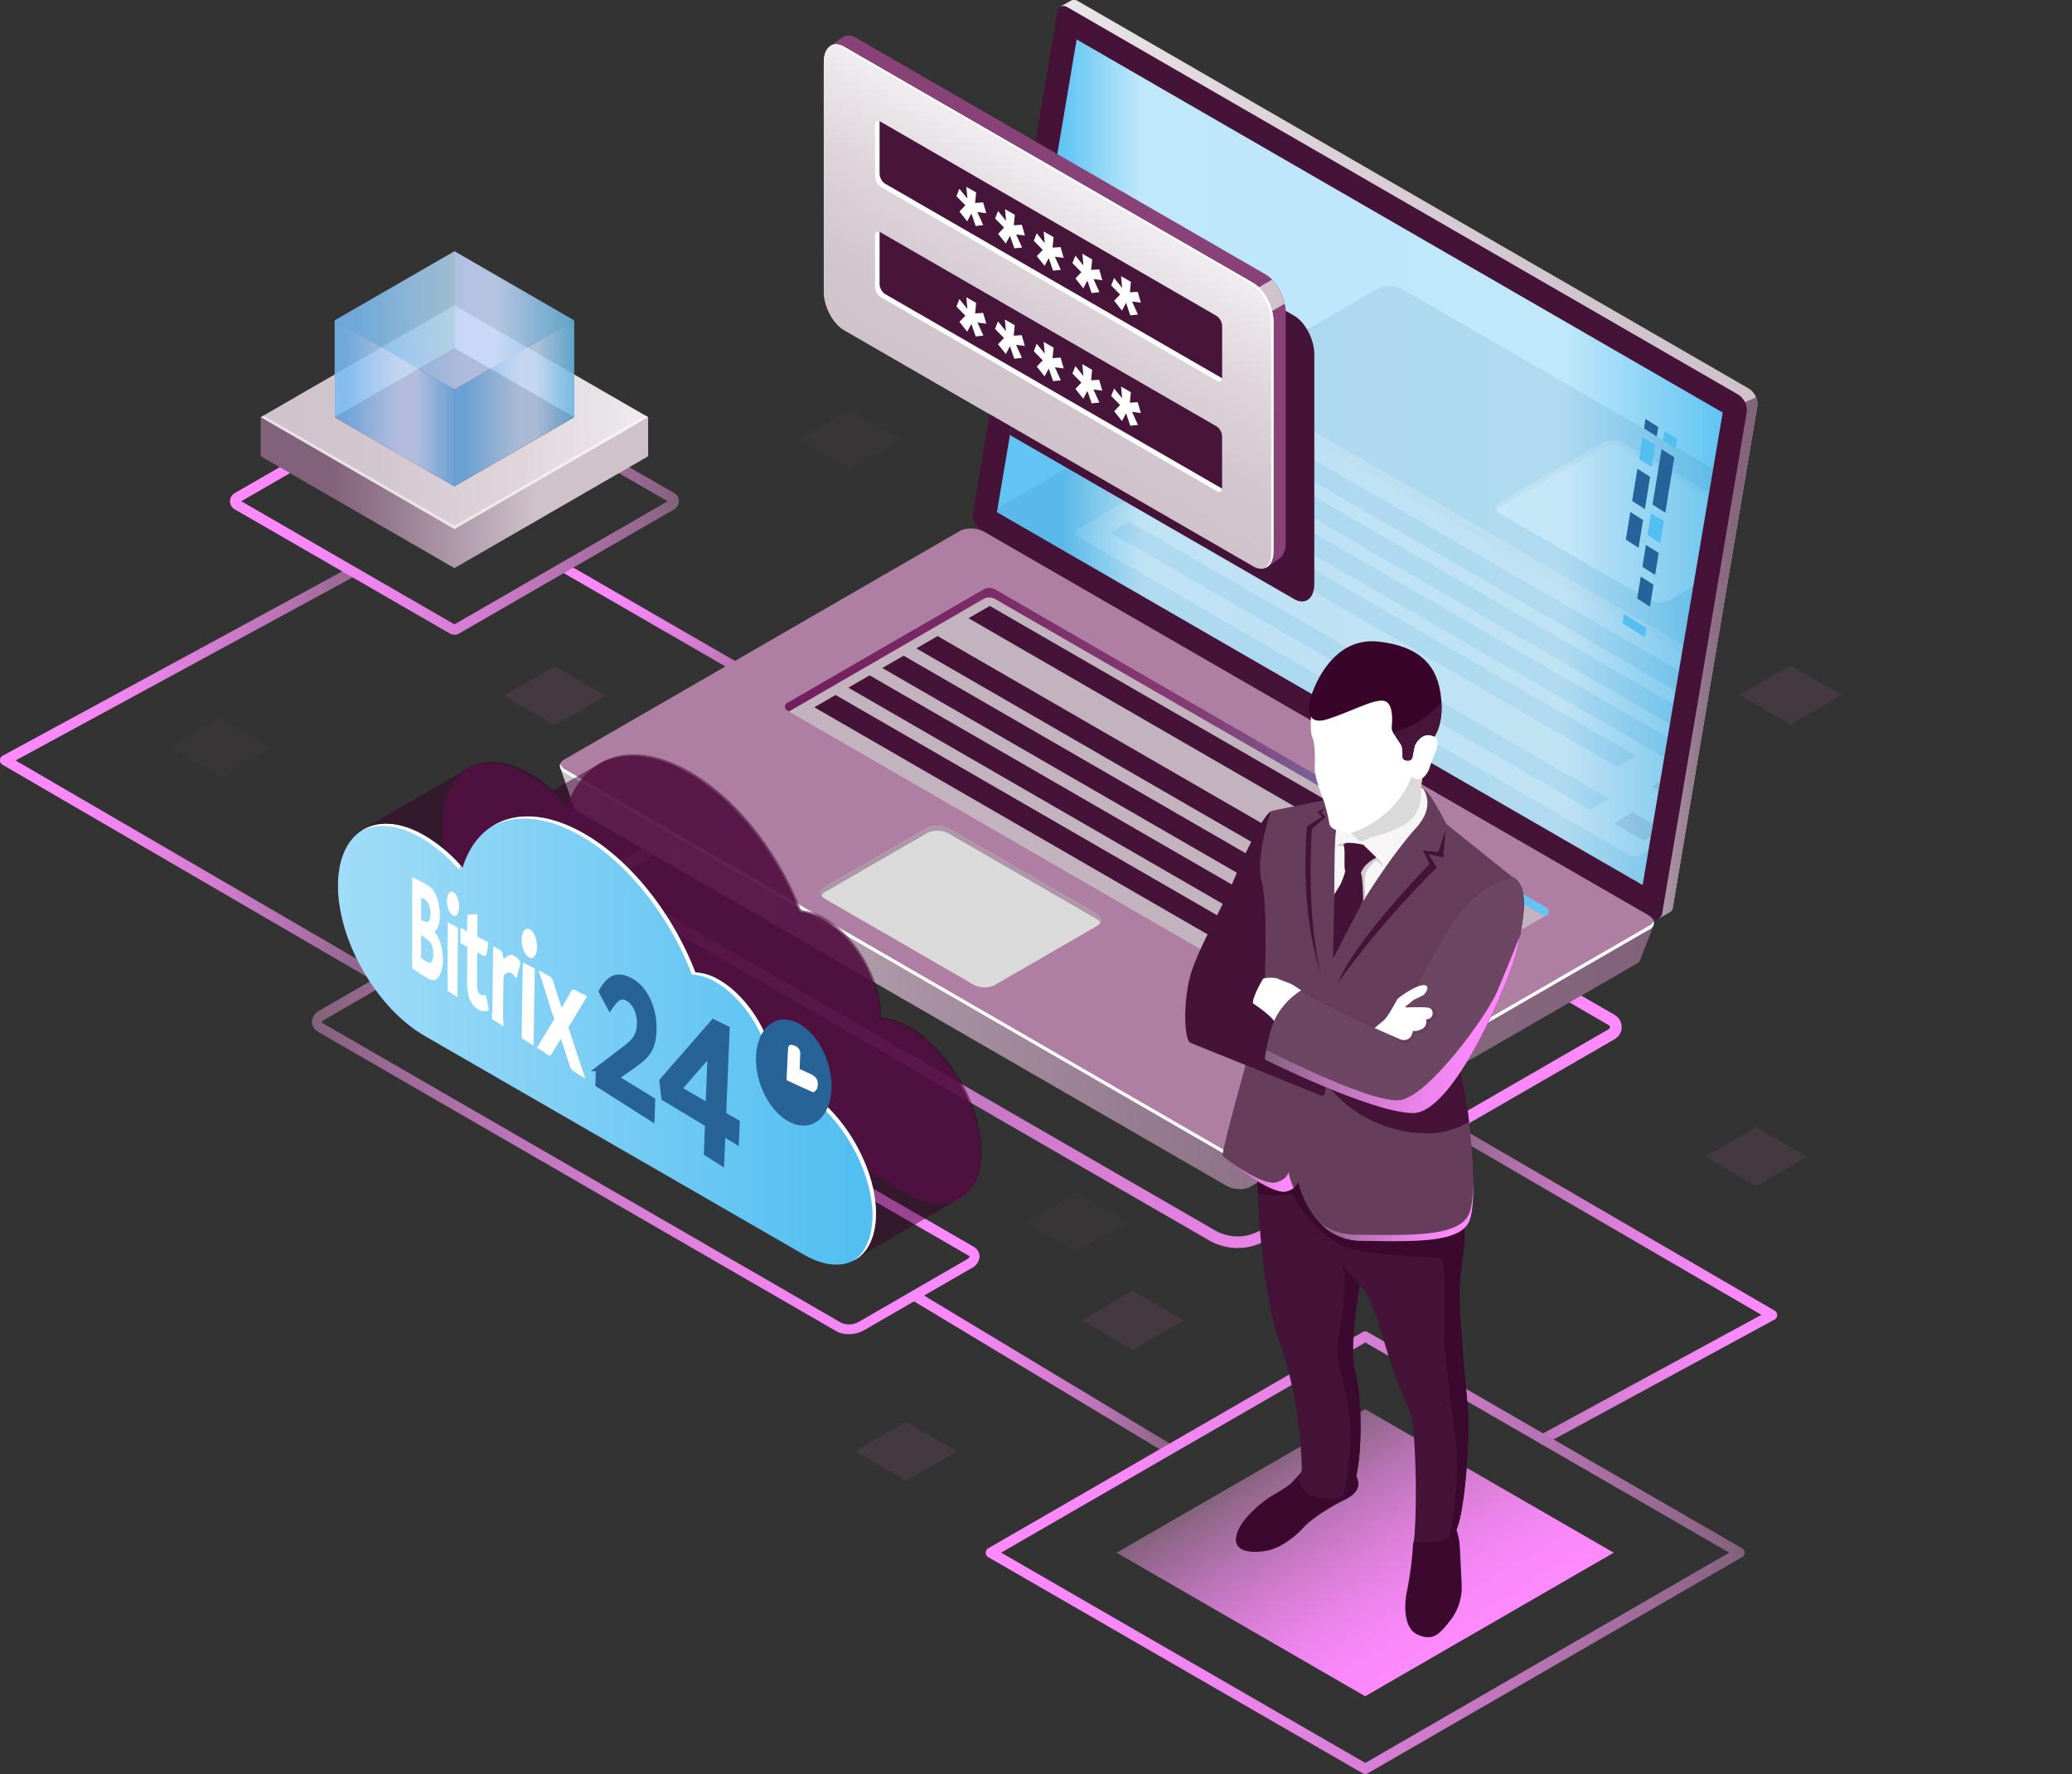 <?xml version="1.0" encoding="UTF-8"?> <svg xmlns="http://www.w3.org/2000/svg" xmlns:xlink="http://www.w3.org/1999/xlink" viewBox="0 0 664.72 569"><rect x="0" y="0" width="664.72" height="569" fill="#333333" stroke="none"/> <defs> <style>.cls-1{fill:url(#Безымянный_градиент_205);}.cls-2{isolation:isolate;}.cls-3{fill:url(#Безымянный_градиент_33);}.cls-4{fill:url(#Безымянный_градиент_33-2);}.cls-5{fill:url(#Безымянный_градиент_34);}.cls-6{fill:url(#Безымянный_градиент_33-3);}.cls-7{fill:url(#Безымянный_градиент_34-2);}.cls-8{fill:url(#Безымянный_градиент_36);}.cls-9{fill:#441337;}.cls-10,.cls-26,.cls-57,.cls-58,.cls-59{fill-rule:evenodd;}.cls-10{fill:url(#Безымянный_градиент_211);}.cls-11{fill:url(#Безымянный_градиент_36-2);}.cls-12{fill:#af7fa3;}.cls-13,.cls-49,.cls-58{fill:#fff;}.cls-14{fill:#623957;}.cls-15{fill:#c3b3bf;}.cls-16{fill:url(#linear-gradient);}.cls-17{fill:#dadada;}.cls-18{fill:#ad97a7;}.cls-19{opacity:0.11;}.cls-20{clip-path:url(#clip-path);}.cls-21{fill:#25639a;}.cls-22{fill:url(#Безымянный_градиент_34-3);}.cls-23{fill:#53bff1;}.cls-24{fill:url(#Безымянный_градиент_33-4);}.cls-25{fill:#731e5e;opacity:0.81;}.cls-26,.cls-50{fill:#360128;}.cls-26,.cls-49,.cls-51,.cls-52,.cls-53{opacity:0.5;}.cls-27{fill:url(#Безымянный_градиент_5991);}.cls-28{fill:url(#Безымянный_градиент_37);}.cls-29{fill:url(#Безымянный_градиент_33-5);}.cls-30{fill:url(#Безымянный_градиент_33-6);}.cls-31{fill:url(#Безымянный_градиент_33-7);}.cls-32{fill:#3c092e;}.cls-33{fill:#663e5c;}.cls-34{fill:url(#Безымянный_градиент_37-2);}.cls-35{fill:url(#Безымянный_градиент_37-3);}.cls-36{fill:#f7f5f6;}.cls-37,.cls-44,.cls-45{fill:#6c4662;}.cls-38{fill:#38042a;}.cls-39{fill:#d3c7d0;}.cls-40{fill:url(#Безымянный_градиент_37-4);}.cls-41{fill:#461539;}.cls-42{fill:#894278;}.cls-43{fill:url(#Безымянный_градиент_34-4);}.cls-44{opacity:0.3;}.cls-44,.cls-45{mix-blend-mode:lighten;}.cls-45{opacity:0.1;}.cls-46{fill:url(#Безымянный_градиент_33-8);}.cls-47{fill:url(#Безымянный_градиент_35);}.cls-48{fill:url(#Безымянный_градиент_34-6);}.cls-51{fill:url(#Безымянный_градиент_33-9);}.cls-52{fill:url(#Безымянный_градиент_33-10);}.cls-53{fill:url(#Безымянный_градиент_33-11);}.cls-54,.cls-55,.cls-56{opacity:0.74;}.cls-54{fill:url(#Безымянный_градиент_214);}.cls-55{fill:url(#Безымянный_градиент_214-2);}.cls-56{fill:url(#Безымянный_градиент_214-3);}.cls-57,.cls-59{fill:#286398;}.cls-59{stroke:#286398;stroke-miterlimit:10;stroke-width:1.63px;}</style> <linearGradient id="Безымянный_градиент_205" x1="319.83" y1="148.26" x2="552.66" y2="148.26" gradientUnits="userSpaceOnUse"> <stop offset="0.09" stop-color="#61c4f2"></stop> <stop offset="0.16" stop-color="#9fdcf8"></stop> <stop offset="0.2" stop-color="#c0e8fb"></stop> <stop offset="0.37" stop-color="#bee7fb"></stop> <stop offset="0.78" stop-color="#c0e8fb"></stop> <stop offset="0.9" stop-color="#8cd4f6"></stop> <stop offset="1" stop-color="#61c4f2"></stop> </linearGradient> <linearGradient id="Безымянный_градиент_33" x1="1603.96" y1="481.53" x2="1688.32" y2="481.53" gradientTransform="matrix(0.87, 0.5, -1, 0.58, -728.06, -898.76)" gradientUnits="userSpaceOnUse"> <stop offset="0" stop-color="#ff8aff"></stop> <stop offset="0.15" stop-color="#fa89fa"></stop> <stop offset="0.33" stop-color="#ed84ec"></stop> <stop offset="0.52" stop-color="#d77dd4"></stop> <stop offset="0.73" stop-color="#b773b3"></stop> <stop offset="0.94" stop-color="#906689"></stop> <stop offset="1" stop-color="#82627a"></stop> </linearGradient> <linearGradient id="Безымянный_градиент_33-2" x1="298.1" y1="-1978.22" x2="422.55" y2="-1978.22" gradientTransform="matrix(1, 0, 0, -1, -298.1, -1729.22)" xlink:href="#Безымянный_градиент_33"></linearGradient> <linearGradient id="Безымянный_градиент_34" x1="2275.89" y1="586.16" x2="2275.89" y2="507.44" gradientTransform="matrix(-0.87, -0.5, 0, 1.15, 2307.34, 604.87)" gradientUnits="userSpaceOnUse"> <stop offset="0" stop-color="#cfc2cb"></stop> <stop offset="0.3" stop-color="#d3c7cf"></stop> <stop offset="0.65" stop-color="#ded5db"></stop> <stop offset="1" stop-color="#efebee"></stop> </linearGradient> <linearGradient id="Безымянный_градиент_33-3" x1="1892.87" y1="304.51" x2="2220.57" y2="304.51" gradientTransform="matrix(-1, 0, 0, 1, 2413.1, 0)" xlink:href="#Безымянный_градиент_33"></linearGradient> <linearGradient id="Безымянный_градиент_34-2" x1="1849.28" y1="147.22" x2="2097.68" y2="147.22" gradientTransform="matrix(-1, 0, 0, 1, 2413.1, 0)" xlink:href="#Безымянный_градиент_34"></linearGradient> <linearGradient id="Безымянный_градиент_36" x1="1849.28" y1="210.92" x2="1891.93" y2="210.92" gradientTransform="matrix(-1, 0, 0, 1, 2413.1, 0)" gradientUnits="userSpaceOnUse"> <stop offset="0" stop-color="#82627a"></stop> <stop offset="0.18" stop-color="#86677e"></stop> <stop offset="0.4" stop-color="#91758a"></stop> <stop offset="0.63" stop-color="#a48d9e"></stop> <stop offset="0.87" stop-color="#bfaeba"></stop> <stop offset="1" stop-color="#cfc2cb"></stop> </linearGradient> <linearGradient id="Безымянный_градиент_211" x1="319.83" y1="148.26" x2="552.66" y2="148.26" xlink:href="#Безымянный_градиент_205"></linearGradient> <linearGradient id="Безымянный_градиент_36-2" x1="1882.56" y1="282.53" x2="2233.38" y2="282.53" xlink:href="#Безымянный_градиент_36"></linearGradient> <linearGradient id="linear-gradient" x1="251.8" y1="241.22" x2="496.82" y2="241.22" gradientUnits="userSpaceOnUse"> <stop offset="0" stop-color="#731e5e"></stop> <stop offset="0.5" stop-color="#843971"></stop> <stop offset="0.55" stop-color="#833e76"></stop> <stop offset="0.63" stop-color="#7f4e84"></stop> <stop offset="0.71" stop-color="#78689c"></stop> <stop offset="0.8" stop-color="#6f8bbe"></stop> <stop offset="0.89" stop-color="#64b9e8"></stop> <stop offset="0.91" stop-color="#61c4f2"></stop> </linearGradient> <clipPath id="clip-path"> <polygon id="SVGID" class="cls-1" points="345.4 12.66 552.66 132.33 526.96 283.86 319.83 164.27 345.4 12.66"></polygon> </clipPath> <linearGradient id="Безымянный_градиент_34-3" x1="1843.23" y1="167.27" x2="1933.08" y2="167.27" gradientTransform="matrix(-1, 0, 0, 1, 2413.1, 0)" xlink:href="#Безымянный_градиент_34"></linearGradient> <linearGradient id="Безымянный_градиент_33-4" x1="2098.84" y1="365.42" x2="2313.03" y2="365.42" gradientTransform="matrix(-1, 0, 0, 1, 2413.1, 0)" xlink:href="#Безымянный_градиент_33"></linearGradient> <linearGradient id="Безымянный_градиент_5991" x1="2171.56" y1="286.62" x2="2370.85" y2="286.62" gradientTransform="matrix(-0.87, -0.5, 0, 1.15, 2161.59, 1123.47)" gradientUnits="userSpaceOnUse"> <stop offset="0" stop-color="#53bff1"></stop> <stop offset="1" stop-color="#a6def8"></stop> </linearGradient> <linearGradient id="Безымянный_градиент_37" x1="2036.03" y1="440.03" x2="2120.95" y2="440.03" gradientTransform="matrix(-1, 0, 0, 1, 2413.1, 0)" gradientUnits="userSpaceOnUse"> <stop offset="0" stop-color="#82627a"></stop> <stop offset="0.06" stop-color="#906689"></stop> <stop offset="0.27" stop-color="#b773b3"></stop> <stop offset="0.48" stop-color="#d77dd4"></stop> <stop offset="0.67" stop-color="#ed84ec"></stop> <stop offset="0.85" stop-color="#fa89fa"></stop> <stop offset="1" stop-color="#ff8aff"></stop> </linearGradient> <linearGradient id="Безымянный_градиент_33-5" x1="1842.99" y1="411.1" x2="1951.49" y2="411.1" gradientTransform="matrix(-1, 0, 0, 1, 2413.1, 0)" xlink:href="#Безымянный_градиент_33"></linearGradient> <linearGradient id="Безымянный_градиент_33-6" x1="316.23" y1="498.02" x2="559.69" y2="498.02" gradientTransform="matrix(1, 0, 0, 1, 0, 0)" xlink:href="#Безымянный_градиент_33"></linearGradient> <linearGradient id="Безымянный_градиент_33-7" x1="1952.75" y1="533.86" x2="1997.53" y2="462.19" gradientTransform="matrix(-1, 0, 0, 1, 2413.1, 0)" xlink:href="#Безымянный_градиент_33"></linearGradient> <linearGradient id="Безымянный_градиент_37-2" x1="978.86" y1="464.9" x2="1001.87" y2="464.9" gradientTransform="translate(-544.78 -168.29) rotate(4.74)" xlink:href="#Безымянный_градиент_37"></linearGradient> <linearGradient id="Безымянный_градиент_37-3" x1="1011.39" y1="472.37" x2="1059.52" y2="472.37" gradientTransform="translate(-544.78 -168.29) rotate(4.74)" xlink:href="#Безымянный_градиент_37"></linearGradient> <linearGradient id="Безымянный_градиент_37-4" x1="989.27" y1="411.34" x2="1067.56" y2="411.34" gradientTransform="translate(-544.78 -168.29) rotate(4.74)" xlink:href="#Безымянный_градиент_37"></linearGradient> <linearGradient id="Безымянный_градиент_34-4" x1="2015.58" y1="108.67" x2="2029.78" y2="96.75" gradientTransform="matrix(-1, 0, 0, 1, 2413.1, 0)" xlink:href="#Безымянный_градиент_34"></linearGradient> <linearGradient id="Безымянный_градиент_33-8" x1="73.81" y1="160.77" x2="217.76" y2="160.77" gradientTransform="matrix(1, 0, 0, 1, 0, 0)" xlink:href="#Безымянный_градиент_33"></linearGradient> <linearGradient id="Безымянный_градиент_35" x1="83.64" y1="158.01" x2="172.21" y2="158.01" gradientUnits="userSpaceOnUse"> <stop offset="0.25" stop-color="#82627a"></stop> <stop offset="0.44" stop-color="#93778c"></stop> <stop offset="0.85" stop-color="#beadb9"></stop> <stop offset="1" stop-color="#cfc2cb"></stop> </linearGradient> <linearGradient id="Безымянный_градиент_34-6" x1="83.64" y1="133.8" x2="207.93" y2="133.8" gradientTransform="matrix(1, 0, 0, 1, 0, 0)" xlink:href="#Безымянный_градиент_34"></linearGradient> <linearGradient id="Безымянный_градиент_33-9" x1="107.37" y1="133.8" x2="184.21" y2="133.8" gradientTransform="matrix(1, 0, 0, 1, 0, 0)" xlink:href="#Безымянный_градиент_33"></linearGradient> <linearGradient id="Безымянный_градиент_33-10" x1="145.79" y1="107.19" x2="184.21" y2="107.19" gradientTransform="matrix(1, 0, 0, 1, 0, 0)" xlink:href="#Безымянный_градиент_33"></linearGradient> <linearGradient id="Безымянный_градиент_33-11" x1="107.37" y1="107.19" x2="145.79" y2="107.19" gradientTransform="matrix(1, 0, 0, 1, 0, 0)" xlink:href="#Безымянный_градиент_33"></linearGradient> <linearGradient id="Безымянный_градиент_214" x1="107.37" y1="102.77" x2="184.21" y2="102.77" gradientUnits="userSpaceOnUse"> <stop offset="0.09" stop-color="#61c4f2"></stop> <stop offset="0.37" stop-color="#9ddbf8"></stop> <stop offset="0.55" stop-color="#bee7fb"></stop> <stop offset="0.68" stop-color="#c0e8fb"></stop> <stop offset="0.85" stop-color="#8cd4f6"></stop> <stop offset="1" stop-color="#61c4f2"></stop> </linearGradient> <linearGradient id="Безымянный_градиент_214-2" x1="145.79" y1="129.37" x2="184.21" y2="129.37" xlink:href="#Безымянный_градиент_214"></linearGradient> <linearGradient id="Безымянный_градиент_214-3" x1="107.37" y1="129.37" x2="145.79" y2="129.37" xlink:href="#Безымянный_градиент_214"></linearGradient> </defs> <title>CRM_1</title> <g class="cls-2"> <g id="Слой_2" data-name="Слой 2"> <g id="Слой_1-2" data-name="Слой 1"> <path class="cls-3" d="M251,224.08a1.51,1.51,0,0,1-.76-.21l-70-40.41a1.53,1.53,0,1,1,1.53-2.65l70,40.41a1.53,1.53,0,0,1-.77,2.86Z"></path> <path class="cls-4" d="M122.8,316a1.64,1.64,0,0,1-.83-.22L.82,245.29a1.65,1.65,0,0,1,0-2.87l111-60.25a1.65,1.65,0,0,1,1.57,2.89L5,243.92l118.62,69a1.65,1.65,0,0,1-.83,3.07Z"></path> <path class="cls-5" d="M270.78,105.87l131.28,75.79c3.59,2.07,6.5-.13,6.5-4.91V103.18c0-4.78-2.91-10.34-6.5-12.41L270.78,15c-3.59-2.07-6.5.13-6.5,4.91V93.46C264.28,98.25,267.19,103.8,270.78,105.87Z"></path> <path class="cls-6" d="M387.9,397.85,194.78,286.35a4.5,4.5,0,0,1,0-7.79l120-69.28.94-.54L518,325.52a4.5,4.5,0,0,1,0,7.79L406.19,397.85a18.36,18.36,0,0,1-18.29,0Zm-191.24-116a.74.74,0,0,0,0,1.28l193.12,111.5a14.58,14.58,0,0,0,14.54,0l111.79-64.54a.74.74,0,0,0,0-1.28L315.72,213.07Z"></path> <path class="cls-7" d="M315.47,162.67,342.37,3l-2.16-.91L343.46.27v0A2.34,2.34,0,0,1,346,.46L561,124.6a6.07,6.07,0,0,1,2.79,5.46L536.66,291a2,2,0,0,1-1.13,1.64h0l-3.18,1.84-.55-3,.18.06L318.26,168.13A6.07,6.07,0,0,1,315.47,162.67Z"></path> <path class="cls-8" d="M559.79,129l3.54-1.56a4.86,4.86,0,0,1,.45,2.66L536.66,291a2,2,0,0,1-1.13,1.64h0l-3.18,1.84-.55-3,.18.06-10.81-6.24Z"></path> <path class="cls-9" d="M314.89,170.06l215,124.14c1.66,1,3.08.41,3.37-1.31L560.4,132a6.07,6.07,0,0,0-2.79-5.46L342.59,2.4c-1.66-1-3.08-.4-3.37,1.31L312.09,164.6A6.07,6.07,0,0,0,314.89,170.06Z"></path> <polygon class="cls-10" points="345.4 12.66 552.66 132.33 526.96 283.86 319.83 164.27 345.4 12.66"></polygon> <path class="cls-11" d="M179.72,246.23l11.73,6.13,117.67-67.93c2-1.14,5.41-1,7.68.32L519.75,301.92c1.94-1.09,10.8-5.34,10.8-5.34l-4.3,11.19h0a2.56,2.56,0,0,1-1.2,1.33L401.1,380.63c-2,1.14-5.41,1-7.68-.32L185.75,260.41a3.71,3.71,0,0,1-1.74-1.85h0Z"></path> <path class="cls-12" d="M181.54,248.16,394.37,371c2.33,1.35,5.85,1.49,7.87.33l127-73.33c2-1.16,1.76-3.2-.57-4.54L315.85,170.62c-2.33-1.35-5.85-1.49-7.87-.33L181,243.62C179,244.78,179.21,246.82,181.54,248.16Z"></path> <path class="cls-13" d="M181.54,246.94,394.37,369.82c2.33,1.35,5.85,1.49,7.87.33l127-73.33a2.62,2.62,0,0,0,1.23-1.37,2.14,2.14,0,0,1-1.23,2.6l-127,73.33c-2,1.16-5.54,1-7.87-.33L181.54,248.16c-1.57-.9-2.17-2.12-1.8-3.17A3.75,3.75,0,0,0,181.54,246.94Z"></path> <path class="cls-14" d="M458.57,344.46v-2.33c0-.22-.13-.32-.3-.23L450,346.66a.72.72,0,0,0-.3.57v2.33c0,.22.13.32.3.23l8.23-4.75A.72.72,0,0,0,458.57,344.46Z"></path> <path class="cls-14" d="M446.26,351.57v-2.33c0-.22-.13-.32-.3-.23l-8.23,4.75a.72.72,0,0,0-.3.57v2.33c0,.22.13.32.3.23l8.23-4.75A.72.72,0,0,0,446.26,351.57Z"></path> <path class="cls-15" d="M496.14,291.18,319.27,189.06a3.81,3.81,0,0,0-3.81,0l-63,36.44a1.36,1.36,0,0,0,0,2.35L429.27,329.92a3.81,3.81,0,0,0,3.81,0l63.07-36.39A1.36,1.36,0,0,0,496.14,291.18Z"></path> <path class="cls-16" d="M496.14,293.53l-.63.37L319.27,192.14a3.81,3.81,0,0,0-3.81,0l-62.35,36.07-.63-.37a1.36,1.36,0,0,1,0-2.35l63-36.44a3.81,3.81,0,0,1,3.81,0L496.14,291.18A1.36,1.36,0,0,1,496.14,293.53Z"></path> <polygon class="cls-9" points="310.71 198.29 464.34 286.99 471.18 283.05 317.54 194.35 310.71 198.29"></polygon> <polygon class="cls-9" points="293.96 207.96 438.07 291.16 444.9 287.21 300.79 204.02 293.96 207.96"></polygon> <polygon class="cls-9" points="283.06 214.26 452.72 312.22 459.55 308.27 289.89 210.31 283.06 214.26"></polygon> <polygon class="cls-9" points="272.15 220.56 441.81 318.51 448.64 314.57 278.98 216.61 272.15 220.56"></polygon> <polygon class="cls-9" points="261.24 226.85 430.9 324.81 437.74 320.87 268.07 222.91 261.24 226.85"></polygon> <polygon class="cls-9" points="473.63 292.35 480.46 296.3 487.29 292.35 480.46 288.41 473.63 292.35"></polygon> <polygon class="cls-9" points="449.53 297.78 463.71 305.96 470.54 302.02 456.36 293.84 449.53 297.78"></polygon> <path class="cls-17" d="M312.46,315.89l-47.69-27.53c-1.86-1.08-1.86-2.82,0-3.9l32.61-18.83a7.46,7.46,0,0,1,6.75,0l47.69,27.53c1.86,1.08,1.86,2.82,0,3.9l-32.61,18.83A7.46,7.46,0,0,1,312.46,315.89Z"></path> <path class="cls-18" d="M351.82,294.76l-47.69-27.53a7.46,7.46,0,0,0-6.75,0l-32.61,18.83a2.92,2.92,0,0,0-1.17,1.15c-.49-.94-.12-2,1.17-2.75l32.61-18.83a7.46,7.46,0,0,1,6.75,0l47.69,27.53c1.29.74,1.66,1.8,1.17,2.75A2.92,2.92,0,0,0,351.82,294.76Z"></path> <g class="cls-19"> <polygon id="SVGID-2" data-name="SVGID" class="cls-1" points="345.4 12.66 552.66 132.33 526.96 283.86 319.83 164.27 345.4 12.66"></polygon> <g class="cls-20"> <path class="cls-21" d="M315.64,170.36,528.48,293.25c2.33,1.35,5.85,1.49,7.87.33l127-73.33c2-1.16,1.76-3.2-.57-4.54L450,92.82c-2.33-1.35-5.85-1.49-7.87-.33l-127,73.33C313.06,167,313.31,169,315.64,170.36Z"></path> <path class="cls-22" d="M529.11,192.4l-47.69-27.53c-1.86-1.08-1.86-2.82,0-3.9L514,142.14a7.46,7.46,0,0,1,6.75,0l47.69,27.53c1.86,1.08,1.86,2.82,0,3.9L535.86,192.4A7.46,7.46,0,0,1,529.11,192.4Z"></path> <path class="cls-18" d="M568.47,171.26l-47.69-27.53a7.46,7.46,0,0,0-6.75,0l-32.61,18.83a2.92,2.92,0,0,0-1.17,1.15c-.49-.94-.12-2,1.17-2.75L514,142.14a7.46,7.46,0,0,1,6.75,0l47.69,27.53c1.29.74,1.66,1.8,1.17,2.75A2.92,2.92,0,0,0,568.47,171.26Z"></path> <path class="cls-15" d="M589.44,235.42,412.57,133.31a3.81,3.81,0,0,0-3.81,0l-63,36.44a1.36,1.36,0,0,0,0,2.35L522.56,274.17a3.81,3.81,0,0,0,3.81,0l63.07-36.39A1.36,1.36,0,0,0,589.44,235.42Z"></path> <path class="cls-18" d="M589.44,237.78l-.63.37L412.57,136.39a3.81,3.81,0,0,0-3.81,0l-62.35,36.07-.63-.37a1.36,1.36,0,0,1,0-2.35l63-36.44a3.81,3.81,0,0,1,3.81,0L589.44,235.42A1.36,1.36,0,0,1,589.44,237.78Z"></path> <polygon class="cls-21" points="362.26 167.27 516.34 256.23 510.24 259.75 356.16 170.79 362.26 167.27"></polygon> <polygon class="cls-21" points="378.5 157.89 524.95 242.45 518.85 245.97 372.39 161.42 378.5 157.89"></polygon> <polygon class="cls-9" points="535.88 248.76 549.56 256.66 543.46 260.18 529.78 252.28 535.88 248.76"></polygon> <polygon class="cls-9" points="523.8 260.53 533.33 266.03 527.22 269.56 517.7 264.06 523.8 260.53"></polygon> <polygon class="cls-21" points="388.67 152.02 559.74 250.78 553.63 254.31 382.56 155.54 388.67 152.02"></polygon> <polygon class="cls-21" points="398.84 146.15 569.91 244.91 563.8 248.44 392.74 149.67 398.84 146.15"></polygon> <polygon class="cls-21" points="409.01 140.27 580.08 239.04 573.98 242.56 402.91 143.8 409.01 140.27"></polygon> </g> </g> <polygon class="cls-23" points="533.5 141.3 537.59 143.91 538.09 140.88 534 138.27 533.5 141.3"></polygon> <polygon class="cls-21" points="530.15 161.82 534.24 164.43 537.14 146.68 533.05 144.07 530.15 161.82"></polygon> <polygon class="cls-23" points="528.55 171.63 532.64 174.24 533.79 167.2 529.7 164.58 528.55 171.63"></polygon> <polygon class="cls-21" points="526.89 181.8 530.98 184.41 532.13 177.37 528.04 174.75 526.89 181.8"></polygon> <polygon class="cls-23" points="525.81 147.22 529.89 149.83 531.04 142.78 526.96 140.17 525.81 147.22"></polygon> <polygon class="cls-21" points="523.61 160.69 527.69 163.3 529.38 152.95 525.3 150.34 523.61 160.69"></polygon> <polygon class="cls-21" points="521.58 173.09 525.67 175.7 527.12 166.82 523.03 164.21 521.58 173.09"></polygon> <polygon class="cls-21" points="525.23 191.97 529.32 194.58 530.47 187.54 526.38 184.92 525.23 191.97"></polygon> <polygon class="cls-21" points="527.41 137.4 531.5 140.02 531.99 136.98 527.9 134.37 527.41 137.4"></polygon> <polygon class="cls-23" points="520.57 199.89 527.71 204.45 528.19 201.51 521.05 196.94 520.57 199.89"></polygon> <path class="cls-24" d="M268.33,427h0l-166.2-96a3.75,3.75,0,0,1-2.06-3.21,4.52,4.52,0,0,1,2.57-3.76l34.54-19.94c2.62-1.51,6.49-1.65,8.82-.3l166.2,96a3.75,3.75,0,0,1,2.06,3.21,4.52,4.52,0,0,1-2.57,3.75l-34.54,19.94a10,10,0,0,1-4.88,1.23A8,8,0,0,1,268.33,427ZM138.81,307l-34.54,19.94c-.79.46-1,.86-1,.95s.1.21.44.4l166.2,96h0a6.43,6.43,0,0,0,5.58-.3L310.07,404c.79-.46,1-.86,1-.94s-.1-.21-.44-.4l-166.2-96a4.72,4.72,0,0,0-2.3-.5A6.81,6.81,0,0,0,138.81,307Z"></path> <path class="cls-25" d="M169.69,248.62a49.33,49.33,0,0,1,12.18,10.27C187,242.5,202.54,237.41,221,248c15.24,8.8,28.52,26.11,35.55,44.44a16.55,16.55,0,0,1,7.67,2.43c9.95,5.74,18,19.71,18,31.19,0,.25,0,.47,0,.71a21.77,21.77,0,0,1,9.27,3.1c12.72,7.34,23,25.21,23,39.89s-10.31,20.64-23,13.3L169.69,312.83c-15.36-8.87-27.8-30.43-27.8-48.16S154.33,239.76,169.69,248.62Z"></path> <path class="cls-26" d="M116.59,265.89l33.79-19.63h0c5-3,12.05-2.63,19.81,1.85a44.52,44.52,0,0,1,7.31,5.36l13.61-7.87h0c7.48-5.26,18.31-5,30.35,1.93C236.71,256.35,250,273.66,257,292a16.55,16.55,0,0,1,7.67,2.43c9.95,5.74,18,19.71,18,31.19,0,.25,0,.47,0,.71a21.77,21.77,0,0,1,9.27,3.1c12.72,7.34,23,25.21,23,39.89,0,7.28-2.54,12.41-6.64,14.84h0l-.11.06h0L274.86,403.6l-7.28-35-97.39-56.23c-12.45-7.19-23-22.71-26.53-37.78Z"></path> <path class="cls-27" d="M136.23,268a49.34,49.34,0,0,1,12.18,10.27c5.1-16.4,20.68-21.48,39.1-10.85,15.24,8.8,28.52,26.11,35.55,44.44a16.55,16.55,0,0,1,7.67,2.43c9.95,5.74,18,19.71,18,31.19,0,.25,0,.47,0,.71a21.77,21.77,0,0,1,9.27,3.1c12.72,7.34,23,25.21,23,39.89s-10.31,20.64-23,13.3L136.23,332.25c-15.36-8.87-27.8-30.43-27.8-48.16S120.88,259.18,136.23,268Z"></path> <path class="cls-13" d="M147.3,279a49.33,49.33,0,0,0-12.18-10.27c-7.51-4.33-14.32-4.82-19.32-2.13,5.08-3.42,12.35-3.21,20.43,1.46a48.7,48.7,0,0,1,11.53,9.56C147.6,278.05,147.44,278.51,147.3,279Z"></path> <path class="cls-13" d="M279.9,389.91c0-14.69-10.31-32.55-23-39.89a21.77,21.77,0,0,0-9.27-3.1c0-.24,0-.47,0-.71,0-11.48-8.06-25.45-18-31.19a16.55,16.55,0,0,0-7.67-2.43c-7-18.34-20.31-35.65-35.55-44.44-11.14-6.43-21.24-7.11-28.61-3,7.45-4.82,18-4.42,29.72,2.34,15.24,8.8,28.52,26.11,35.55,44.44a16.56,16.56,0,0,1,7.67,2.43c9.95,5.74,18,19.71,18,31.19,0,.25,0,.47,0,.71a21.77,21.77,0,0,1,9.27,3.1c12.72,7.34,23,25.21,23,39.89,0,7.54-2.72,12.78-7.09,15.09C277.63,401.76,279.9,396.79,279.9,389.91Z"></path> <polygon class="cls-28" points="374.1 466.09 377.07 464.09 293.82 413.97 292.15 416.75 374.1 466.09"></polygon> <path class="cls-29" d="M495,463.28a1.65,1.65,0,0,1-.79-3.09l70.87-38.46L462.43,362a1.65,1.65,0,0,1,1.66-2.85l105.21,61.22a1.65,1.65,0,0,1,0,2.87l-73.44,39.85A1.64,1.64,0,0,1,495,463.28Z"></path> <path class="cls-30" d="M438,569a1.65,1.65,0,0,1-.82-.22L317.05,499.45a1.65,1.65,0,0,1,0-2.85l120.09-69.33a1.65,1.65,0,0,1,1.65,0L558.87,496.6a1.65,1.65,0,0,1,0,2.85L438.78,568.78A1.65,1.65,0,0,1,438,569ZM321.17,498,438,565.45,554.75,498,438,430.59Z"></path> <polygon class="cls-31" points="437.96 544.06 517.69 498.02 437.96 451.99 358.23 498.02 437.96 544.06"></polygon> <path class="cls-32" d="M417.6,472.13s-1.37,1.36-2.79,3-5.37,3.78-7,4.76-9.28,6.46-11,12,3.62,6.42,9.12,5.58,10.72-5.75,12.26-7.54,6.81-5.79,13.61-9.1,2.86-8.08,2.86-8.08Z"></path> <path class="cls-32" d="M467,489.95a20.77,20.77,0,0,1,1.28,5.77c.23,3.24.51,10.25.63,12.3a17.33,17.33,0,0,1-3.66,11.77c-3.72,4.71-5.63,6.56-10.37,4.55s-4.43-10-3.48-14.16a114.62,114.62,0,0,0,1.9-14.32,2.88,2.88,0,0,1,.31-1.58Z"></path> <path class="cls-9" d="M403.43,376.87s.09,36.89,8.2,56.67a142.34,142.34,0,0,1,6,37.91s-1.51,3.49.44,6.41,14.49,5.86,16.81-3.51,2-27-.15-34.45,1.5-27.61,1.5-27.61,3.39,2.29,7.55,17,7.34,20.32,8.8,24.38,2.27,28.78,1,40.81c0,0,10.18,1.7,13.25-3.11s4.69-30,4.14-38.12-3.28-34-2.61-41.93,2.49-14.41.86-22.43-55.09-27.07-55.09-27.07Z"></path> <path class="cls-32" d="M468.37,411.3c.66-8,2.49-14.41.86-22.43-.61-3-8.55-7.59-18.22-12.12-16.46-1.92-37.34-4.18-38.78-4a54.24,54.24,0,0,0-7.6,2.44l-1.19,1.68s0,2.24.14,5.91c3.82,1.25,11.25.24,11.25.24,1,2.61,7.18,12,15.07,16.13s31.32,3.39,32.63,4.93,1.06,21.73.85,24.29,1.74,18.78,3.56,33.12c1.79,14.11-1.89,31.11-2,31.66a5.78,5.78,0,0,0,1.92-1.8c3.07-4.81,4.69-30,4.14-38.12S467.71,419.27,468.37,411.3Z"></path> <path class="cls-33" d="M424.47,256.73s-12,2.43-16.07,3.27a2.07,2.07,0,0,0-1.49,1.23c-1.23,2.91-4.37,12-2.51,25.37,2.29,16.46,1.16,27.47,1.16,27.47l-6.25,28.65s-7.63,27.24-7.05,28,15.7,12.88,20.56,11.34,3.34-4.3,3.34-4.3,3.41,20,20.68,20.2,31.38.64,34.49-6.27.1-36.35-2.66-48-9.42-35-9.42-35l26-27.37-21.21-17s-4.93-9.72-7-11-3.23-.27-3.23-.27Z"></path> <path class="cls-34" d="M413.27,375.76c0,1-.63,2.47-3.76,3.46-3.38,1.07-11.47-4.13-16.77-8,2.63,2.3,15.63,12.29,20.08,10.89a7.87,7.87,0,0,0,2.19-1A35.35,35.35,0,0,1,413.27,375.76Z"></path> <path class="cls-35" d="M471.26,389.39c-3.28,7.29-18.17,6.86-36.4,6.61a19.49,19.49,0,0,1-11.25-3.55A18.42,18.42,0,0,0,436.84,398c17.28.24,31.38.64,34.49-6.27,1-2.27,1.38-7,1.3-12.67C472.56,383.68,472.15,387.41,471.26,389.39Z"></path> <path class="cls-36" d="M456.56,253s4.28,5.45-2.25,12.51c-4,4.34-11,13.75-17,23.55-3.74,6.12-7.13,9.35-9.14,14.64,0,0-.1-6.35-.11-16.14,0-9.24.11-18.84.58-21.25C429.64,261.32,451.73,250.43,456.56,253Z"></path> <path class="cls-13" d="M439.64,268.63s-2.3,1.35-3.07,1.21-3.22-2.63-3.22-2.63-6.27-.27-6.88-3a58.28,58.28,0,0,0-1.6-6.83c-.6-1.41-3.14-8.18-3.09-10.9s.27-7.57-.84-10.17-2.05-28.37,22.77-27,16.47,27,16.47,27,1.8.82.61,4.11-1.44,3.63-2,5.27a7.34,7.34,0,0,1-2.52,4l-.49,3a12.29,12.29,0,0,1-2.14,9.17C450.4,266.3,439.64,268.63,439.64,268.63Z"></path> <path class="cls-9" d="M407.7,260.29s-2.66.33-11.79,21.74c-5.1,11.95-12.81,24.26-14.6,33.19s-1.15,18.54.6,19.26,32.29,13,41.86,16.9a.91.91,0,0,0,1.23-.67l3-14.85-19-7.88s-3.54-4.55-6.93-6.31c0,0,4-7,3.82-8.92s.89-21.93-1.16-30.12S407.7,260.29,407.7,260.29Z"></path> <path class="cls-13" d="M417.51,317.72a38.49,38.49,0,0,0-3.24-2.11c-.65-.27-4.15-1.56-4.81-1.88a13.33,13.33,0,0,0-3.59,0,1.12,1.12,0,0,0-.89.56c-.85,1.49-3.23,5.84-3,7.53,0,0,6.28,4.19,6.95,6l1,.24S414.42,319,417.51,317.72Z"></path> <path class="cls-9" d="M468.67,343.67c-.66-2.81-1.55-6.3-2.52-10l-39.23,15.68a41,41,0,0,0,31.65,14.16,26.76,26.76,0,0,0,12.71-3.67A154.86,154.86,0,0,0,468.67,343.67Z"></path> <path class="cls-9" d="M485.25,281.27s-10.27,1.15-18.87,14.06a198.47,198.47,0,0,0-15,27.92l-.33,1.7a6.9,6.9,0,0,1-9.75,4.93c-8.64-4.12-21.42-10.33-23.79-12.16a22.26,22.26,0,0,0-10.2,14.13c-1.88,8-1.46,8-1.46,8s34.07,16.94,47.38,17.12,31.29-43.18,33.38-52.18S491,284,485.25,281.27Z"></path> <path class="cls-37" d="M485.25,281.27s-10.27,1.15-18.87,14.06a198.47,198.47,0,0,0-15,27.92l-.33,1.7a6.9,6.9,0,0,1-9.75,4.93c-8.64-4.12-21.42-10.33-23.79-12.16a22.26,22.26,0,0,0-10.2,14.13c-1.88,8-1.46,8-1.46,8s34.07,16.94,47.38,17.12,31.29-43.18,33.38-52.18S491,284,485.25,281.27Z"></path> <path class="cls-33" d="M446.2,332s4.25,4.17,6.2,2,1.4-2.44,1.4-2.44,3.91.06,4.45-2.38,2.43-1.1,2.61-3.82-3.11-2.25-3.11-2.25Z"></path> <path class="cls-13" d="M441,329.74s1.22-1.08,2.8-2.35,4.2-6.6,4.64-7.07,5.73-4.33,8.24-4.33.58,2.75,0,3.13-3.07,1.54-3.07,1.54-2.57,2.05-2.87,2.36,7-.33,8.15.41a2,2,0,0,1,0,3.08,2.85,2.85,0,0,1-1.45.45,2.54,2.54,0,0,1-1.45,3.18c-2.21,1-2.7.39-2.7.39s-.28,3.78-3.87,2.94Z"></path> <path class="cls-38" d="M420.69,223.17s-3.5,10.24,5.11,7.52,16.46-7.45,19.09-5.51c2,1.48,1.8,5.84,1.59,7.84a3,3,0,0,0,.46,1.94l2.44,3.74a2.83,2.83,0,0,1,.46,1.41l.12,2.56a1.28,1.28,0,0,0,1.18,1.22l.58,0a1.28,1.28,0,0,0,1.37-1l.75-3.74s2.14-5,6.33-2.91c0,0,2.94-3.75,2.19-11.93s-4.19-16.76-20.17-18.51S420.69,223.17,420.69,223.17Z"></path> <path class="cls-39" d="M443.82,277.83l-2.35-1.92a12.93,12.93,0,0,0-3.17,3.72c-.91,1.93-.2,8.16-.2,8.16l-.76,1.24-.86-1.66L435.9,280s.95-5.4,1-5.54,4.61.6,4.61.6A9.4,9.4,0,0,1,443.82,277.83Z"></path> <path class="cls-39" d="M432.48,270.24s-2.56.11-3.74,1c0,0,2.68.2,3.11.26S432.48,270.24,432.48,270.24Z"></path> <path class="cls-9" d="M437.35,270.94l4.2,4.12s-3.81,1.64-5,5c0,0-4.7.76-5.08-.95s.16-6-.35-7.86S437.35,270.94,437.35,270.94Z"></path> <path class="cls-9" d="M431.68,279a23.81,23.81,0,0,1-1.79,4.93c-.91,1.43-1.84,3-1.84,3l-.41,20.62s8-15.44,9.69-18.56c0,0-.07-7.53-.75-9S431.68,279,431.68,279Z"></path> <path class="cls-17" d="M452.8,249.05c-5.34,14.25-19.46,18.17-19.46,18.17s2.44,2.5,3.22,2.63,3.07-1.21,3.07-1.21,10.76-2.33,14-6.8a12.29,12.29,0,0,0,2.14-9.17l.49-3A3.38,3.38,0,0,1,452.8,249.05Z"></path> <path class="cls-9" d="M463.78,266.16s-2.14,6.73-2.39,7-4.93-.41-4.93-.41l2.17,4.37s-24.22,24.71-29.45,38.2c0,0,11.59-17,31.75-37.08l-2.68-4.28L463,275Z"></path> <path class="cls-9" d="M425.18,259.21l-1.29,1.4,1.44,1.41-4.46,3.83s-2,27.64,2.85,46.1c0,0-6.81-17-4.43-46.9l4.8-3.08-1.51-1.56Z"></path> <path class="cls-32" d="M436.25,412.29l.16.13-5.95-6.66c2.72,4-1,22.18-1.42,26.34s2.95,12.86,4,23-2,24.43-2,24.47a7.78,7.78,0,0,0,3.85-5.22c2.32-9.38,2-27-.15-34.45S436.25,412.29,436.25,412.29Z"></path> <path class="cls-40" d="M453.24,357c13.32.17,31.29-43.18,33.38-52.18.35-1.5.7-3.09,1-4.69-.05.13-3.73,9.49-7.27,17.79s-22,33.48-31.11,34.92c-8.24,1.3-37.38-13.2-43-16.06-.59,3.06-.37,3.09-.37,3.09S439.92,356.84,453.24,357Z"></path> <path class="cls-41" d="M451.72,243.94a1.28,1.28,0,0,0,1.37-1l.75-3.74s2.14-5,6.33-2.91c0,0,2.77-3.56,2.24-11.29-4.9,7-15.46,10-15.46,10l2.44,3.74a2.83,2.83,0,0,1,.46,1.41l.12,2.56a1.28,1.28,0,0,0,1.18,1.22Z"></path> <path class="cls-9" d="M338,56.7l77.15,44.54c3.59,2.07,6.5,7.63,6.5,12.41v73.58c0,4.78-2.91,7-6.5,4.91L324,139.54Z"></path> <path class="cls-42" d="M266.34,14.75l3.76-2.68h0c1.18-.9,2.8-.93,4.6.11L406,88c3.59,2.07,6.5,7.63,6.5,12.41V174c0,2.5-.8,4.29-2.07,5.13h0l-3.9,2.79-.22-2.85-.32-.16L274.7,103.08c-3.59-2.07-6.5-7.63-6.5-12.41V17.08a9.68,9.68,0,0,1,.19-1.94Z"></path> <path class="cls-43" d="M412.13,97.43l-34.65,20-8.73-5,39.35-22.72A16.73,16.73,0,0,1,412.13,97.43Z"></path> <path class="cls-5" d="M270.78,105.87l131.28,75.79c3.59,2.07,6.5-.13,6.5-4.91V103.18c0-4.78-2.91-10.34-6.5-12.41L270.78,15c-3.59-2.07-6.5.13-6.5,4.91V93.46C264.28,98.25,267.19,103.8,270.78,105.87Z"></path> <path class="cls-13" d="M407.84,177.13V103.55c0-4.78-2.91-10.34-6.5-12.41L270.07,15.35a4.38,4.38,0,0,0-3.78-.55c1.17-.82,2.75-.83,4.5.18L402.06,90.76c3.59,2.07,6.5,7.63,6.5,12.41v73.58c0,2.9-1.07,4.84-2.71,5.46C407.07,181.36,407.84,179.59,407.84,177.13Z"></path> <path class="cls-41" d="M282.93,59.54l107.14,61.8c.83.48,1.53.73,2,0,.08-.12,0-.28,0-.44V104.64a4.11,4.11,0,0,0-1.71-3.28L282.43,39c-.08,0-.16-.13-.25-.12-.81.13-.84.88-.84,2l-.26,15.59A3.76,3.76,0,0,0,282.93,59.54Z"></path> <path class="cls-41" d="M282.7,94.88,390,156.73c.83.48,1.9,1,2.06,0a2.66,2.66,0,0,0,0-.45V140.07a4.11,4.11,0,0,0-1.71-3.28l-108-62.34-.25-.12c-.83-.32-1,.75-1,1.9l-.06,15.39A4,4,0,0,0,282.7,94.88Z"></path> <path class="cls-13" d="M282.18,38.91a2.66,2.66,0,0,0,0,.44V55.6a4.11,4.11,0,0,0,1.71,3.28l108,62.34a1.65,1.65,0,0,0,.25.11c-.16.95-.85,1.33-1.68.85l-108-62.34a4.11,4.11,0,0,1-1.71-3.28V40.32C280.72,39.17,281.35,38.6,282.18,38.91Z"></path> <path class="cls-13" d="M282.18,74.34a2.66,2.66,0,0,0,0,.44V91a4.11,4.11,0,0,0,1.71,3.28l108,62.34a1.65,1.65,0,0,0,.25.11c-.16.95-.85,1.33-1.68.85l-108-62.34A4.11,4.11,0,0,1,280.72,92V75.75C280.72,74.6,281.35,74,282.18,74.34Z"></path> <path class="cls-13" d="M361.26,97.12l-1.32,2.5-2.51-3.15,1.91-2-2.86-2.91.93-2.41L360,92.34l-.35-3.77,3.16,1.82-.33,3.36L365,93.6l1,3.47-2.82-.37,1.89,4.19-2.47.26Z"></path> <path class="cls-13" d="M348.85,90l-1.32,2.5L345,89.3l1.91-2-2.86-2.91L345,82l2.58,3.16-.35-3.77,3.16,1.82-.33,3.36,2.58-.16,1,3.47-2.82-.37,1.89,4.19L350.2,94Z"></path> <path class="cls-13" d="M336.44,82.79l-1.32,2.5-2.51-3.15,1.91-2-2.86-2.91.93-2.41L335.17,78l-.35-3.77L338,76.06l-.33,3.36,2.58-.16,1,3.47-2.82-.37,1.89,4.19-2.47.26Z"></path> <path class="cls-13" d="M324,75.63l-1.32,2.5L320.2,75l1.91-2-2.86-2.91.93-2.41,2.58,3.16-.35-3.77,3.16,1.82-.33,3.36,2.58-.16,1,3.47L326,75.21l1.89,4.19-2.47.26Z"></path> <path class="cls-13" d="M311.62,68.46,310.3,71l-2.51-3.15,1.91-2-2.86-2.91.93-2.41,2.58,3.16L310,59.91l3.16,1.82-.33,3.36,2.58-.16,1,3.47L313.54,68l1.89,4.19L313,72.5Z"></path> <path class="cls-13" d="M361.26,132.55l-1.32,2.5-2.51-3.15,1.91-2L356.48,127l.93-2.41,2.58,3.16-.35-3.77,3.16,1.82-.33,3.36L365,129l1,3.47-2.82-.37,1.89,4.19-2.47.26Z"></path> <path class="cls-13" d="M348.85,125.39l-1.32,2.5L345,124.73l1.91-2-2.86-2.91.93-2.41,2.58,3.16-.35-3.77,3.16,1.82-.33,3.36,2.58-.16,1,3.47-2.82-.37,1.89,4.19-2.47.26Z"></path> <path class="cls-13" d="M336.44,118.22l-1.32,2.5-2.51-3.15,1.91-2-2.86-2.91.93-2.41,2.58,3.16-.35-3.77L338,111.5l-.33,3.36,2.58-.16,1,3.47-2.82-.37,1.89,4.19-2.47.26Z"></path> <path class="cls-13" d="M324,111.06l-1.32,2.5-2.51-3.15,1.91-2-2.86-2.91.93-2.41,2.58,3.16-.35-3.77,3.16,1.82-.33,3.36,2.58-.16,1,3.47-2.82-.37,1.89,4.19-2.47.26Z"></path> <path class="cls-13" d="M311.62,103.89l-1.32,2.5-2.51-3.15,1.91-2-2.86-2.91.93-2.41,2.58,3.16L310,95.34l3.16,1.82-.33,3.36,2.58-.16,1,3.47-2.82-.37,1.89,4.19-2.47.26Z"></path> <polygon class="cls-44" points="307.04 465.48 290.66 474.93 274.29 465.48 290.66 456.03 307.04 465.48"></polygon> <polygon class="cls-45" points="361.6 391.98 345.23 401.44 328.85 391.98 345.23 382.53 361.6 391.98"></polygon> <polygon class="cls-45" points="288.85 141.04 272.48 150.5 256.11 141.04 272.48 131.59 288.85 141.04"></polygon> <polygon class="cls-44" points="379.78 423.48 363.41 432.94 347.04 423.48 363.41 414.03 379.78 423.48"></polygon> <polygon class="cls-44" points="579.82 370.99 563.45 380.44 547.07 370.99 563.45 361.53 579.82 370.99"></polygon> <polygon class="cls-44" points="194.3 223.17 177.93 232.62 161.55 223.17 177.93 213.72 194.3 223.17"></polygon> <polygon class="cls-44" points="590.79 222.91 574.42 232.36 558.04 222.91 574.42 213.46 590.79 222.91"></polygon> <polygon class="cls-45" points="87 239.74 70.62 249.19 54.25 239.74 70.62 230.29 87 239.74"></polygon> <path class="cls-46" d="M145.79,203.59a3,3,0,0,1-1.49-.4l-69-39.83a3,3,0,0,1,0-5.19l69-39.83a3,3,0,0,1,3,0l69,39.83a3,3,0,0,1,0,5.19l-69,39.83A3,3,0,0,1,145.79,203.59Zm.15-3.25h0ZM77.4,160.77l68.39,39.49,68.39-39.48-68.39-39.48Z"></path> <polygon class="cls-47" points="207.93 146.34 207.93 133.8 145.79 168.09 83.64 133.8 83.64 146.34 145.79 182.22 207.93 146.34"></polygon> <polygon class="cls-48" points="145.79 169.68 83.64 133.8 145.79 97.92 207.93 133.8 145.79 169.68"></polygon> <polygon class="cls-49" points="145.79 168.64 84.54 133.28 83.64 133.8 145.79 169.68 207.93 133.8 207.04 133.28 145.79 168.64"></polygon> <polygon class="cls-50" points="145.79 155.98 107.37 133.8 145.79 111.62 184.21 133.8 145.79 155.98"></polygon> <polygon class="cls-51" points="145.79 155.98 107.37 133.8 145.79 111.62 184.21 133.8 145.79 155.98"></polygon> <polygon class="cls-52" points="145.79 80.59 184.21 102.77 184.21 133.8 145.79 111.62 145.79 80.59"></polygon> <polygon class="cls-53" points="145.79 111.62 107.37 133.8 107.37 102.77 145.79 80.59 145.79 111.62"></polygon> <polygon class="cls-54" points="145.79 124.95 107.37 102.77 145.79 80.59 184.21 102.77 145.79 124.95"></polygon> <polygon class="cls-55" points="145.79 124.95 145.79 155.98 184.21 133.8 184.21 102.77 145.79 124.95"></polygon> <polygon class="cls-56" points="107.37 102.77 107.37 133.8 145.79 155.98 145.79 124.95 107.37 102.77"></polygon> <path class="cls-57" d="M266.74,349.57c.51-9.2-4.89-19.12-11.74-21.87-6.58-2.63-12.07,2.36-12.45,11s4.36,18,10.83,21.22c6.73,3.37,12.85-1.13,13.36-10.33Z"></path> <path class="cls-58" d="M262.1,349.32c-.42.33-.82,1.11-1.22,1-2.87-1.2-5.67-2.55-8.55-3.87.17-3.46.29-6.78.49-10.07.08-1.37.85-1.54,2.28-.9a2.54,2.54,0,0,1,1.62,2.72c-.08,1.57-.12,3.12-.18,4.68l3.5,1.6c2.14,1,2.71,2.33,2.07,4.89Z"></path> <path class="cls-58" d="M140.95,291.15c.37,3.06.12,5.46-.89,7-.2.24-.42.46-.63.68a13.25,13.25,0,0,1,2.47,6.29c.06.53.12,1,.18,1.54,0,.25,0,.51,0,.74a12.23,12.23,0,0,1-1,5.4c-.94,1.69-2.34,2-3.78,1.08l-.08-.05c-1.66-1.06-3.3-2.11-5-3.21,0-.57,0-1.14,0-1.7,0-3.25,0-6.49,0-9.75,0-2.94,0-5.92,0-8.88s0-6,0-9c1.73.91,3.48,1.69,5.24,2.82s2.85,3.25,3.44,6.95Zm-5.83,2.38v1.56a6.68,6.68,0,0,0,1.79.63c.83.12,1.2-.92,1.2-2.79,0,0,0-.09,0-.14a6.26,6.26,0,0,0-.88-3.27,3.36,3.36,0,0,0-2.11-1.54c0,1.86,0,3.7,0,5.55Zm3.85,12a5.38,5.38,0,0,0-1.14-3.54,27,27,0,0,0-2.73-2.05c0,2.46,0,4.93,0,7.4l1,.65a8.17,8.17,0,0,0,1.23.68c1.2.49,1.73-.63,1.68-3.13Z"></path> <path class="cls-58" d="M177.39,325.71c-1.53-4.81-3-9.56-4.55-14.28l.51.07c.94.51,1.88,1.15,2.84,1.58.06,0,.09,0,.15.05a3.37,3.37,0,0,1,1.25,2c.8,2.66,1.7,5.28,2.6,8.06,1-1.64,1.93-3.15,2.79-4.85.48-.93,1-1.2,1.9-.62l1,.59c.63.33,1.25.57,1.88.9a3,3,0,0,1,.54.44c-1.91,3.15-3.79,6.27-5.62,9.34-.46.25-.26.88,0,1.57,1.51,4.52,3,9.08,4.53,13.68.17.49.32,1,.54,1.74-1.53-1-2.87-1.78-4.21-2.75a3.75,3.75,0,0,1-.77-1.43c-.79-2.38-1.54-4.75-2.31-7.1-.14-.44-.29-.86-.51-1.48-1,1.55-1.91,3-2.77,4.51-.45.81-.91,1-1.71.45-1-.79-2-1.35-3.22-2.11.37-.6.66-1,.92-1.49,1.39-2.33,2.8-4.71,4.27-7.07a1.52,1.52,0,0,0,0-1.81Z"></path> <path class="cls-58" d="M150.47,319.74a16.92,16.92,0,0,1-.65-4.6c0-.14,0-.29,0-.43.06-3.59.06-7.24.09-11l-2.16-1.19c0-1.63,0-3.27,0-4.9l2.11,1.13c0-.51,0-1,0-1.56,0-1.26.08-2.54.14-3.81,1-.05,2.1-.14,3.17-.2,0,1.94,0,3.87,0,5.8,0,.48,0,1,0,1.43,1.12.6,2.3,1.21,3.45,1.85,0,.72-.09,1.44-.2,2.1-.46,2.72-.49,2.67-2.11,1.78-1.42-.78-1.25-1.07-1.28,1.69,0,2.57,0,5.15,0,7.72s.59,3.64,1.91,3.69a3.55,3.55,0,0,0,.91-.11c.26,1.22.54,2.43.8,3.65,0,.25.08.5.12.76s-.12.69-.25.71c-1.63.36-3.3,0-5-2.26a17.2,17.2,0,0,1-1.19-2.2Z"></path> <path class="cls-58" d="M166.81,308.33a3.75,3.75,0,0,1,.09.94c-.39,1.57-.82,3.07-1.26,4.7-1.39-2.29-2.6-2.54-3.74-1.41a1.49,1.49,0,0,0-.35,1c-.11,4.45-.14,8.93-.17,13.38,0,.23.08.47.09.68,0,.54,0,1,0,1.54-1.23-.79-2.45-1.55-3.64-2.32,0-.51,0-1,0-1.51a9.36,9.36,0,0,0,.11-1.35c.06-3.13.08-6.27.12-9.41s.08-6.33.09-9.5c0-.52.06-1,.08-1.57.52.27,1,.55,1.57.84,1.26.67,1.26.67,1.7,3.11,0,.06.08.11.11.18,2.28-2.21,3.56-1.4,5.25.68Z"></path> <path class="cls-58" d="M146.9,297.5c0,3.26-.06,6.53-.08,9.78s-.06,6.48-.08,9.7c0,.55,0,1.11,0,1.65,0,.38,0,.77-.06,1.17-1-.69-2.1-1.34-3.1-2,0-1.12,0-2.27,0-3.39l0-7.83c0-2.6,0-5.24.06-7.87,0-1,0-1.93,0-2.9l3.16,1.68Z"></path> <path class="cls-58" d="M171.58,310.72c-.06,3.54-.12,7.1-.18,10.62s-.11,7-.17,10.52c0,.54,0,1.11,0,1.7s-.06,1.23-.09,1.83c-1.26-.81-2.51-1.61-3.78-2.4,0-.54,0-1.06,0-1.6.06-3,.09-6.1.14-9.16s.11-6.14.17-9.24c0-1.45,0-2.88.06-4.33l3.87,2.07Z"></path> <path class="cls-58" d="M147.22,289.46c.2,2.2-.09,3.6-.85,4.16a.92.92,0,0,1-1,.07A3.45,3.45,0,0,1,144,292a8,8,0,0,1-.63-3.07,6,6,0,0,1,.11-1.09c.25-1.37.92-2.06,1.68-1.79,1,.33,1.6,1.47,2,3.39Z"></path> <path class="cls-58" d="M172.08,301.84a8.17,8.17,0,0,1,.2,2c0,2.51-1.19,4-2.56,3.24s-2.42-3.29-2.37-5.73,1-3.8,2.28-3.39,2,1.72,2.45,3.87Z"></path> <path class="cls-59" d="M191.94,342.76c2.7-2.06,5.47-4.15,8.31-6.31,3.47-2.61,4.79-4.45,4.9-8,.12-3.88-1.56-7-3.81-8.2s-3.74.05-5.69,2.92c-.92-1.76-1.85-3.49-2.76-5.2,2.33-4,4.67-5.81,9-3.71,4.89,2.37,8.17,8.89,7.92,16.23-.2,6.29-2.45,8.42-7,11.59-1.74,1.22-3.47,2.39-5.13,3.58l11.7,7.16c-.08,2-.14,4-.2,6.06l-17.34-11q.09-2.56.14-5.12Z"></path> <path class="cls-59" d="M226.94,360.62,213,352.23c-.23-1.85-.46-3.69-.68-5.54,2.57-3,5.25-6,8-9.17s5.61-6.46,8.52-9.79c1.42.71,2.93,1.45,4.44,2.17-.18,4.64-.37,9.27-.57,13.85s-.37,9.15-.55,13.7c1.43.81,2.87,1.66,4.35,2.52-.09,2.08-.17,4.15-.26,6.21l-4.33-2.62c-.14,3.18-.26,6.34-.4,9.49-1.68-1.07-3.3-2.11-4.9-3.12.12-3.09.25-6.21.37-9.33Zm.23-6c.22-5.54.43-11.13.65-16.73-3.41,3.87-6.67,7.66-9.89,11.36l9.25,5.37Z"></path> </g> </g> </g> </svg> 
